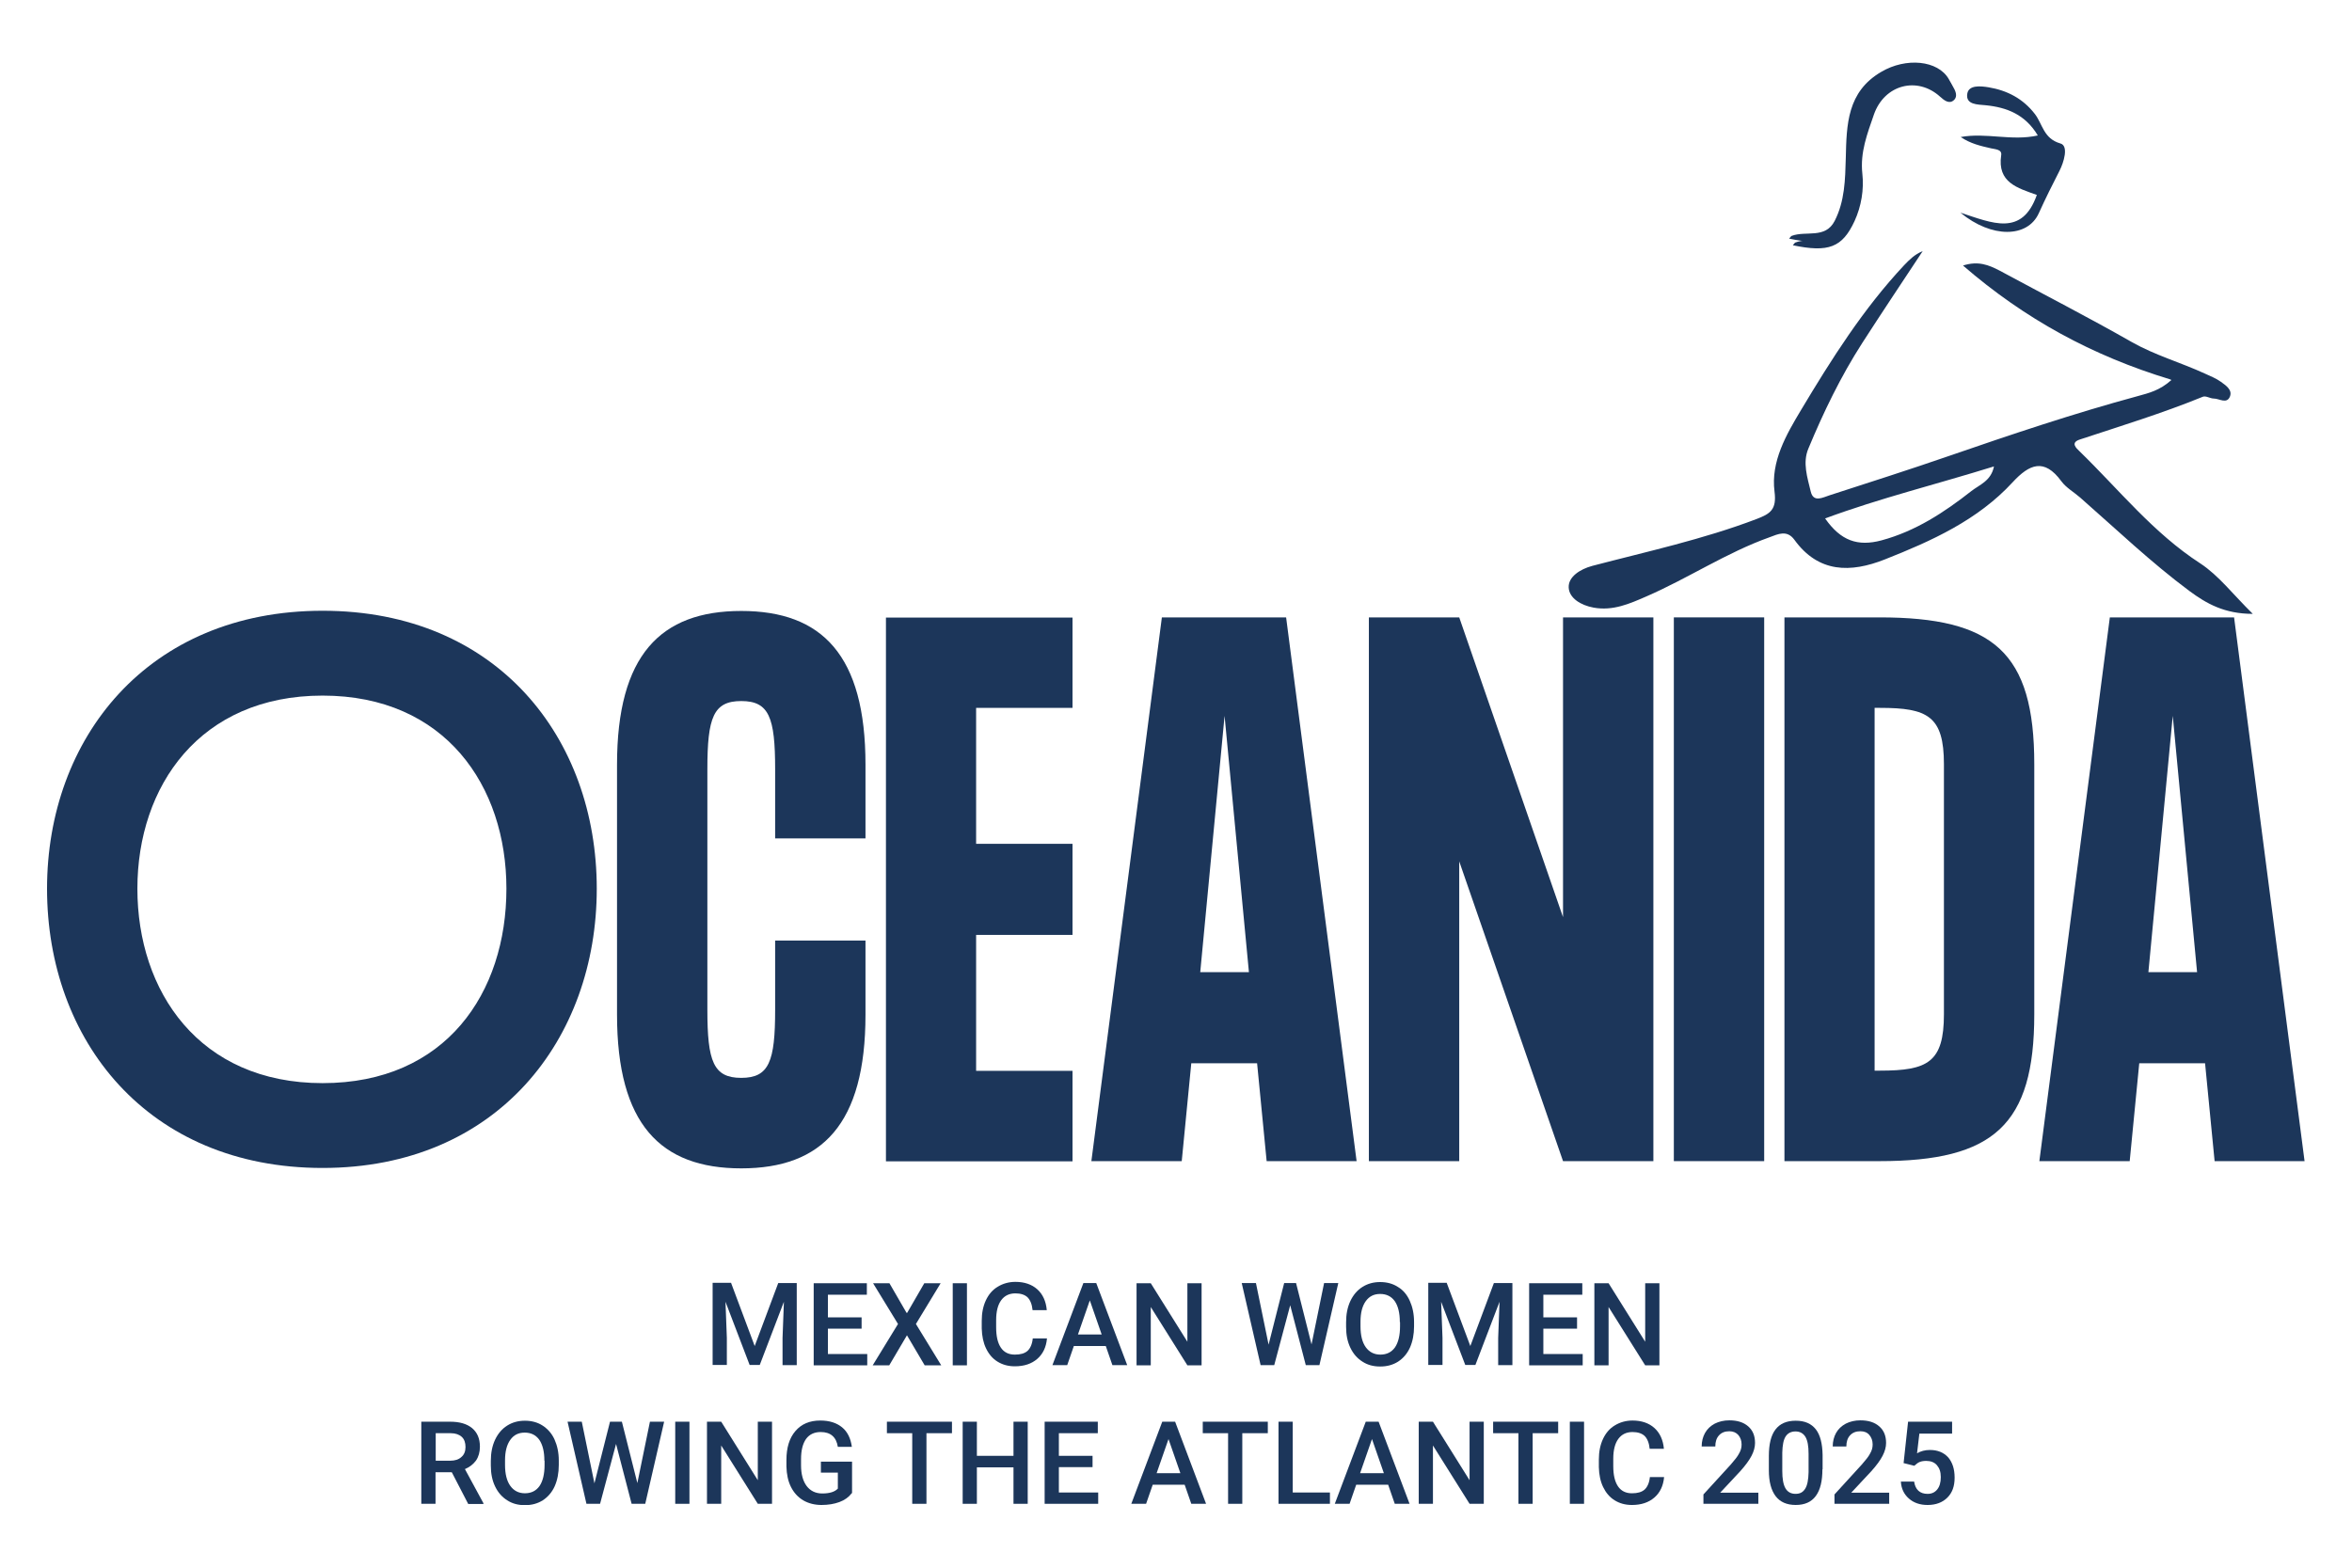 <svg width="150" height="100" viewBox="0 0 150 100" fill="none" xmlns="http://www.w3.org/2000/svg">
<g clip-path="url(#clip0_1393_819)">
<path d="M3 56.687C3 47.108 9.408 38.959 20.573 38.959C31.738 38.959 38.059 47.108 38.059 56.687C38.059 66.267 31.738 74.502 20.573 74.502C9.408 74.502 3 66.354 3 56.687ZM32.297 56.687C32.297 50.143 28.397 44.371 20.573 44.371C12.749 44.371 8.762 50.143 8.762 56.687C8.762 63.231 12.699 69.091 20.573 69.091C28.447 69.091 32.297 63.318 32.297 56.687Z" fill="#1C365A"/>
<path d="M55.197 53.478H49.435V49.061C49.435 45.764 49.05 44.719 47.274 44.719C45.498 44.719 45.113 45.764 45.113 49.061V64.413C45.113 67.71 45.498 68.755 47.274 68.755C49.05 68.755 49.435 67.71 49.435 64.413V59.997H55.197V64.724C55.197 71.704 52.428 74.528 47.274 74.528C42.12 74.528 39.351 71.704 39.351 64.724V48.775C39.351 41.796 42.12 38.972 47.274 38.972C52.428 38.972 55.197 41.796 55.197 48.775V53.503V53.478Z" fill="#1C365A"/>
<path d="M68.4 39.382V45.154H62.252V53.826H68.4V59.636H62.252V68.307H68.4V74.079H56.502V39.394H68.4V39.382Z" fill="#1C365A"/>
<path d="M80.781 74.067L80.172 67.822H75.975L75.366 74.067H69.603L74.099 39.382H82.023L86.518 74.067H80.756H80.781ZM76.533 62.012H79.651L78.098 45.664L76.546 62.012H76.533Z" fill="#1C365A"/>
<path d="M93.063 39.382L99.683 58.503V39.382H105.445V74.067H99.683L93.063 54.945V74.067H87.301V39.382H93.063Z" fill="#1C365A"/>
<path d="M106.75 74.067V39.382H112.512V74.067H106.75Z" fill="#1C365A"/>
<path d="M119.864 39.382C127.129 39.382 129.737 41.596 129.737 48.75V64.699C129.737 71.765 127.142 74.067 119.864 74.067H113.804V39.382H119.864ZM119.554 45.142V68.294H119.902C122.932 68.294 123.975 67.772 123.975 64.699V48.75C123.975 45.677 122.932 45.154 119.902 45.154H119.554V45.142Z" fill="#1C365A"/>
<path d="M141.238 74.067L140.629 67.822H136.432L135.823 74.067H130.061L134.556 39.382H142.48L146.975 74.067H141.213H141.238ZM137.003 62.012H140.12L138.568 45.664L137.015 62.012H137.003Z" fill="#1C365A"/>
<path d="M138.419 24.204C133.451 22.698 129.129 20.347 125.192 16.938C126.161 16.627 126.832 16.901 127.527 17.262C130.334 18.779 133.178 20.235 135.947 21.815C137.438 22.661 139.077 23.121 140.617 23.83C140.965 23.992 141.325 24.129 141.635 24.353C141.946 24.577 142.38 24.863 142.219 25.286C142.02 25.796 141.536 25.423 141.188 25.423C140.952 25.423 140.667 25.224 140.48 25.311C137.922 26.356 135.277 27.165 132.644 28.035C132.035 28.235 132.395 28.57 132.631 28.794C135.14 31.233 137.326 33.995 140.319 35.935C141.499 36.707 142.405 37.913 143.672 39.157C141.859 39.157 140.716 38.498 139.636 37.702C137.177 35.873 134.966 33.758 132.669 31.743C132.271 31.395 131.762 31.108 131.464 30.698C130.371 29.205 129.427 29.603 128.359 30.76C126.124 33.186 123.193 34.505 120.2 35.687C118.027 36.545 115.977 36.557 114.437 34.43C113.965 33.783 113.394 34.069 112.86 34.268C110.103 35.251 107.657 36.893 104.986 38.05C103.931 38.511 102.863 38.983 101.633 38.759C100.814 38.61 100.068 38.15 100.044 37.466C100.019 36.794 100.764 36.309 101.546 36.097C105.061 35.176 108.613 34.405 112.016 33.111C112.897 32.775 113.32 32.514 113.171 31.357C112.922 29.441 113.928 27.712 114.86 26.157C116.797 22.922 118.821 19.712 121.429 16.926C121.765 16.577 122.1 16.229 122.622 16.018C121.33 17.971 120.026 19.924 118.759 21.89C117.393 24.017 116.3 26.281 115.332 28.608C114.947 29.516 115.269 30.461 115.481 31.357C115.654 32.079 116.251 31.73 116.685 31.593C119.219 30.772 121.752 29.964 124.273 29.093C128.272 27.712 132.271 26.368 136.357 25.261C137.028 25.075 137.736 24.913 138.481 24.241L138.419 24.204ZM116.4 33.074C117.393 34.492 118.474 34.878 120.001 34.467C122.162 33.883 123.988 32.688 125.714 31.332C126.236 30.922 126.981 30.685 127.167 29.752C123.491 30.897 119.877 31.78 116.387 33.074H116.4Z" fill="#1C365A"/>
<path d="M125.031 13.567C127.056 14.227 128.956 15.11 129.9 12.435C128.67 11.988 127.366 11.652 127.627 9.897C127.689 9.524 127.242 9.524 126.981 9.462C126.323 9.313 125.665 9.163 125.044 8.74C126.683 8.442 128.285 9.014 129.962 8.641C129.167 7.31 127.999 6.849 126.633 6.713C126.124 6.663 125.342 6.688 125.466 5.966C125.565 5.419 126.286 5.481 126.82 5.568C128.012 5.767 129.018 6.29 129.775 7.272C130.272 7.919 130.322 8.84 131.402 9.151C131.949 9.3 131.613 10.37 131.353 10.88C130.893 11.776 130.446 12.672 130.024 13.605C129.303 15.185 127.018 15.197 125.044 13.58L125.031 13.567Z" fill="#1C365A"/>
<path d="M114.102 15.222C114.201 15.11 114.226 15.06 114.263 15.047C115.17 14.699 116.412 15.259 117.008 14.089C117.653 12.833 117.678 11.452 117.716 10.084C117.765 7.944 117.802 5.854 119.976 4.585C121.553 3.652 123.59 3.838 124.285 5.045C124.472 5.356 124.645 5.717 124.372 5.966C124.087 6.227 123.776 6.003 123.49 5.742C122.05 4.435 119.939 4.958 119.268 6.899C118.858 8.093 118.386 9.287 118.535 10.656C118.647 11.664 118.473 12.733 118.038 13.679C117.256 15.371 116.374 15.694 114.102 15.222Z" fill="#1C365A"/>
<path d="M114.338 15.645C114.437 15.533 114.462 15.483 114.499 15.47C115.406 15.122 116.648 15.682 117.244 14.512C117.89 13.256 117.915 11.875 117.952 10.506C118.002 8.367 118.039 6.277 120.212 5.008C121.789 4.074 123.826 4.261 124.522 5.468C124.708 5.779 124.882 6.14 124.609 6.388C124.323 6.65 124.012 6.426 123.727 6.165C122.286 4.858 120.175 5.381 119.504 7.322C119.094 8.516 118.622 9.71 118.772 11.079C118.883 12.086 118.709 13.156 118.275 14.102C117.492 15.794 116.611 16.117 114.338 15.645Z" fill="#1C365A"/>
<path d="M46.628 81.843L48.131 85.861L49.633 81.843H50.813V87.08H49.907V85.351L49.994 83.037L48.454 87.068H47.808L46.268 83.037L46.355 85.338V87.068H45.448V81.83H46.628V81.843Z" fill="#1C365A"/>
<path d="M54.949 84.753H52.8V86.371H55.309V87.092H51.894V81.855H55.284V82.588H52.8V84.032H54.949V84.753Z" fill="#1C365A"/>
<path d="M57.854 83.746L58.947 81.855H59.99L58.413 84.455L60.028 87.092H58.972L57.842 85.176L56.712 87.092H55.656L57.271 84.455L55.681 81.855H56.724L57.817 83.746H57.854Z" fill="#1C365A"/>
<path d="M61.667 87.092H60.761V81.855H61.667V87.092Z" fill="#1C365A"/>
<path d="M66.772 85.375C66.722 85.935 66.511 86.371 66.151 86.682C65.791 86.993 65.319 87.154 64.723 87.154C64.3 87.154 63.94 87.055 63.617 86.856C63.294 86.657 63.058 86.371 62.885 86.01C62.711 85.649 62.624 85.226 62.611 84.741V84.256C62.611 83.758 62.698 83.323 62.872 82.95C63.046 82.576 63.294 82.278 63.63 82.079C63.953 81.879 64.338 81.768 64.76 81.768C65.331 81.768 65.803 81.929 66.151 82.24C66.499 82.551 66.71 82.999 66.759 83.572H65.853C65.816 83.198 65.704 82.925 65.53 82.75C65.356 82.589 65.095 82.502 64.76 82.502C64.362 82.502 64.064 82.651 63.853 82.937C63.642 83.223 63.53 83.646 63.53 84.206V84.666C63.53 85.239 63.63 85.662 63.828 85.96C64.027 86.259 64.325 86.408 64.723 86.408C65.083 86.408 65.344 86.333 65.53 86.172C65.704 86.01 65.828 85.749 65.865 85.375H66.772Z" fill="#1C365A"/>
<path d="M70.51 85.86H68.485L68.063 87.079H67.119L69.094 81.842H69.913L71.888 87.079H70.944L70.522 85.86H70.51ZM68.746 85.126H70.261L69.504 82.949L68.746 85.126Z" fill="#1C365A"/>
<path d="M76.632 87.092H75.726L73.391 83.372V87.092H72.484V81.855H73.391L75.726 85.587V81.855H76.632V87.092Z" fill="#1C365A"/>
<path d="M83.638 85.785L84.445 81.842H85.351L84.147 87.079H83.277L82.284 83.26L81.265 87.079H80.396L79.191 81.842H80.098L80.905 85.773L81.899 81.842H82.656L83.65 85.785H83.638Z" fill="#1C365A"/>
<path d="M90.182 84.604C90.182 85.114 90.095 85.562 89.921 85.96C89.747 86.346 89.487 86.645 89.164 86.856C88.828 87.068 88.456 87.167 88.021 87.167C87.586 87.167 87.214 87.068 86.891 86.856C86.556 86.645 86.307 86.359 86.121 85.973C85.935 85.587 85.848 85.152 85.848 84.642V84.343C85.848 83.833 85.935 83.385 86.121 82.987C86.307 82.601 86.556 82.303 86.891 82.091C87.226 81.88 87.599 81.78 88.021 81.78C88.443 81.78 88.828 81.88 89.151 82.091C89.487 82.29 89.735 82.589 89.909 82.975C90.083 83.36 90.182 83.808 90.182 84.318V84.604ZM89.275 84.331C89.275 83.746 89.164 83.311 88.952 82.999C88.729 82.689 88.418 82.539 88.021 82.539C87.624 82.539 87.326 82.689 87.102 82.999C86.878 83.311 86.767 83.746 86.767 84.306V84.604C86.767 85.177 86.878 85.624 87.102 85.936C87.326 86.246 87.636 86.408 88.033 86.408C88.431 86.408 88.741 86.259 88.965 85.948C89.176 85.637 89.288 85.189 89.288 84.604V84.331H89.275Z" fill="#1C365A"/>
<path d="M92.269 81.843L93.771 85.861L95.274 81.843H96.454V87.08H95.547V85.351L95.634 83.037L94.094 87.068H93.448L91.909 83.037L91.996 85.338V87.068H91.089V81.83H92.269V81.843Z" fill="#1C365A"/>
<path d="M100.577 84.753H98.428V86.371H100.937V87.092H97.522V81.855H100.912V82.588H98.428V84.032H100.577V84.753Z" fill="#1C365A"/>
<path d="M105.83 87.092H104.923L102.588 83.372V87.092H101.682V81.855H102.588L104.923 85.587V81.855H105.83V87.092Z" fill="#1C365A"/>
<path d="M28.794 93.91H27.776V95.925H26.869V90.688H28.707C29.316 90.688 29.775 90.824 30.11 91.098C30.433 91.372 30.607 91.757 30.607 92.28C30.607 92.628 30.52 92.927 30.359 93.163C30.185 93.4 29.949 93.586 29.651 93.711L30.831 95.888V95.938H29.862L28.819 93.922L28.794 93.91ZM27.776 93.176H28.707C29.018 93.176 29.254 93.101 29.427 92.939C29.601 92.79 29.688 92.579 29.688 92.305C29.688 92.031 29.614 91.807 29.452 91.658C29.291 91.509 29.055 91.421 28.744 91.421H27.788V93.176H27.776Z" fill="#1C365A"/>
<path d="M35.637 93.449C35.637 93.959 35.55 94.407 35.376 94.805C35.202 95.191 34.941 95.489 34.619 95.701C34.283 95.912 33.911 96.012 33.476 96.012C33.041 96.012 32.669 95.912 32.346 95.701C32.011 95.489 31.762 95.203 31.576 94.818C31.39 94.432 31.303 93.996 31.303 93.486V93.188C31.303 92.678 31.39 92.23 31.576 91.832C31.762 91.446 32.011 91.147 32.346 90.936C32.681 90.725 33.054 90.625 33.476 90.625C33.898 90.625 34.283 90.725 34.606 90.936C34.929 91.147 35.19 91.434 35.364 91.819C35.538 92.205 35.637 92.653 35.637 93.163V93.449ZM34.718 93.175C34.718 92.591 34.606 92.155 34.395 91.844C34.172 91.533 33.861 91.384 33.464 91.384C33.066 91.384 32.768 91.533 32.545 91.844C32.321 92.155 32.209 92.591 32.209 93.15V93.449C32.209 94.021 32.321 94.469 32.545 94.78C32.768 95.091 33.079 95.253 33.476 95.253C33.873 95.253 34.184 95.104 34.407 94.793C34.619 94.482 34.73 94.034 34.73 93.449V93.175H34.718Z" fill="#1C365A"/>
<path d="M40.642 94.631L41.45 90.688H42.356L41.151 95.925H40.282L39.289 92.106L38.27 95.925H37.401L36.196 90.688H37.103L37.91 94.619L38.904 90.688H39.661L40.655 94.631H40.642Z" fill="#1C365A"/>
<path d="M43.97 95.925H43.063V90.688H43.97V95.925Z" fill="#1C365A"/>
<path d="M49.236 95.925H48.329L45.995 92.205V95.925H45.088V90.688H45.995L48.329 94.42V90.688H49.236V95.925Z" fill="#1C365A"/>
<path d="M54.316 95.254C54.129 95.502 53.869 95.689 53.533 95.814C53.198 95.938 52.813 96 52.391 96C51.968 96 51.559 95.901 51.223 95.702C50.888 95.502 50.627 95.216 50.441 94.843C50.255 94.47 50.168 94.034 50.155 93.549V93.139C50.155 92.343 50.342 91.733 50.727 91.285C51.111 90.837 51.633 90.613 52.316 90.613C52.9 90.613 53.359 90.763 53.707 91.049C54.055 91.335 54.254 91.758 54.328 92.293H53.434C53.335 91.658 52.962 91.347 52.341 91.347C51.931 91.347 51.621 91.497 51.41 91.783C51.199 92.081 51.087 92.504 51.087 93.077V93.475C51.087 94.034 51.211 94.482 51.447 94.793C51.683 95.104 52.018 95.266 52.44 95.266C52.9 95.266 53.235 95.167 53.434 94.955V93.935H52.353V93.238H54.34V95.241L54.316 95.254Z" fill="#1C365A"/>
<path d="M60.712 91.421H59.085V95.925H58.178V91.421H56.563V90.688H60.712V91.421Z" fill="#1C365A"/>
<path d="M65.543 95.925H64.636V93.599H62.301V95.925H61.395V90.688H62.301V92.865H64.636V90.688H65.543V95.925Z" fill="#1C365A"/>
<path d="M69.678 93.586H67.53V95.204H70.038V95.925H66.623V90.688H70.013V91.421H67.53V92.865H69.678V93.586Z" fill="#1C365A"/>
<path d="M75.54 94.706H73.516L73.093 95.925H72.149L74.124 90.688H74.944L76.918 95.925H75.975L75.552 94.706H75.54ZM73.764 93.972H75.279L74.522 91.795L73.764 93.972Z" fill="#1C365A"/>
<path d="M80.855 91.421H79.228V95.925H78.322V91.421H76.707V90.688H80.855V91.421Z" fill="#1C365A"/>
<path d="M82.445 95.204H84.817V95.925H81.538V90.688H82.445V95.204Z" fill="#1C365A"/>
<path d="M88.517 94.706H86.493L86.071 95.925H85.127L87.102 90.688H87.921L89.896 95.925H88.952L88.53 94.706H88.517ZM86.741 93.972H88.257L87.499 91.795L86.741 93.972Z" fill="#1C365A"/>
<path d="M94.629 95.925H93.722L91.387 92.205V95.925H90.481V90.688H91.387L93.722 94.42V90.688H94.629V95.925Z" fill="#1C365A"/>
<path d="M99.373 91.421H97.746V95.925H96.839V91.421H95.225V90.688H99.373V91.421Z" fill="#1C365A"/>
<path d="M101.024 95.925H100.117V90.688H101.024V95.925Z" fill="#1C365A"/>
<path d="M106.128 94.221C106.079 94.781 105.867 95.216 105.507 95.527C105.147 95.838 104.675 96 104.079 96C103.657 96 103.297 95.901 102.974 95.702C102.651 95.502 102.415 95.216 102.241 94.856C102.067 94.495 101.98 94.072 101.968 93.587V93.101C101.968 92.604 102.055 92.168 102.229 91.795C102.402 91.422 102.651 91.123 102.986 90.924C103.309 90.725 103.694 90.613 104.116 90.613C104.688 90.613 105.159 90.775 105.507 91.086C105.855 91.397 106.066 91.845 106.116 92.417H105.209C105.172 92.044 105.06 91.77 104.886 91.596C104.712 91.434 104.452 91.347 104.116 91.347C103.719 91.347 103.421 91.497 103.21 91.783C102.999 92.069 102.887 92.492 102.887 93.052V93.512C102.887 94.084 102.986 94.507 103.185 94.806C103.384 95.104 103.682 95.254 104.079 95.254C104.439 95.254 104.7 95.179 104.886 95.017C105.06 94.856 105.184 94.594 105.222 94.221H106.128Z" fill="#1C365A"/>
<path d="M112.152 95.925H108.637V95.328L110.376 93.425C110.624 93.138 110.811 92.915 110.91 92.716C111.022 92.529 111.071 92.342 111.071 92.143C111.071 91.894 110.997 91.695 110.86 91.534C110.724 91.384 110.537 91.297 110.289 91.297C110.003 91.297 109.792 91.384 109.631 91.558C109.469 91.733 109.395 91.969 109.395 92.268H108.525C108.525 91.944 108.6 91.658 108.737 91.409C108.886 91.148 109.084 90.961 109.357 90.812C109.631 90.675 109.941 90.601 110.289 90.601C110.798 90.601 111.196 90.725 111.494 90.986C111.792 91.248 111.928 91.596 111.928 92.044C111.928 92.305 111.854 92.579 111.705 92.865C111.556 93.151 111.32 93.474 110.984 93.848L109.705 95.216H112.139V95.913L112.152 95.925Z" fill="#1C365A"/>
<path d="M116.225 93.723C116.225 94.482 116.088 95.041 115.803 95.427C115.517 95.813 115.095 95.999 114.523 95.999C113.952 95.999 113.53 95.813 113.244 95.44C112.959 95.066 112.81 94.519 112.81 93.785V92.877C112.81 92.118 112.946 91.558 113.232 91.185C113.517 90.812 113.94 90.625 114.523 90.625C115.107 90.625 115.517 90.812 115.803 91.172C116.088 91.533 116.225 92.093 116.237 92.815V93.723H116.225ZM115.343 92.74C115.343 92.242 115.281 91.894 115.144 91.658C115.008 91.434 114.797 91.309 114.511 91.309C114.225 91.309 114.014 91.421 113.878 91.633C113.741 91.844 113.679 92.193 113.666 92.653V93.835C113.666 94.32 113.729 94.693 113.865 94.93C114.002 95.166 114.213 95.29 114.511 95.29C114.809 95.29 114.995 95.178 115.132 94.954C115.269 94.731 115.331 94.382 115.343 93.909V92.728V92.74Z" fill="#1C365A"/>
<path d="M120.509 95.925H116.995V95.328L118.733 93.425C118.982 93.138 119.168 92.915 119.267 92.716C119.379 92.529 119.429 92.342 119.429 92.143C119.429 91.894 119.354 91.695 119.218 91.534C119.081 91.372 118.895 91.297 118.646 91.297C118.361 91.297 118.15 91.384 117.988 91.558C117.827 91.733 117.752 91.969 117.752 92.268H116.883C116.883 91.944 116.957 91.658 117.094 91.409C117.231 91.16 117.442 90.961 117.715 90.812C117.988 90.675 118.299 90.601 118.646 90.601C119.156 90.601 119.553 90.725 119.851 90.986C120.149 91.248 120.286 91.596 120.286 92.044C120.286 92.305 120.211 92.579 120.062 92.865C119.913 93.151 119.677 93.474 119.342 93.848L118.063 95.216H120.484V95.913L120.509 95.925Z" fill="#1C365A"/>
<path d="M121.403 93.325L121.689 90.688H124.496V91.446H122.409L122.26 92.703C122.496 92.566 122.769 92.491 123.08 92.491C123.577 92.491 123.962 92.653 124.247 92.964C124.521 93.288 124.657 93.711 124.657 94.258C124.657 94.805 124.508 95.216 124.198 95.527C123.887 95.838 123.465 96 122.931 96C122.447 96 122.049 95.863 121.739 95.589C121.428 95.316 121.254 94.955 121.229 94.507H122.074C122.111 94.756 122.198 94.955 122.347 95.092C122.496 95.228 122.695 95.291 122.931 95.291C123.204 95.291 123.403 95.191 123.552 95.004C123.701 94.818 123.775 94.557 123.775 94.221C123.775 93.885 123.688 93.648 123.527 93.462C123.366 93.275 123.13 93.188 122.844 93.188C122.683 93.188 122.546 93.213 122.447 93.25C122.335 93.288 122.223 93.375 122.086 93.499L121.391 93.325H121.403Z" fill="#1C365A"/>
</g>
<defs>
<clipPath id="clip0_1393_819">
<rect width="144" height="92" fill="white" transform="translate(3 4)"/>
</clipPath>
</defs>
</svg>
